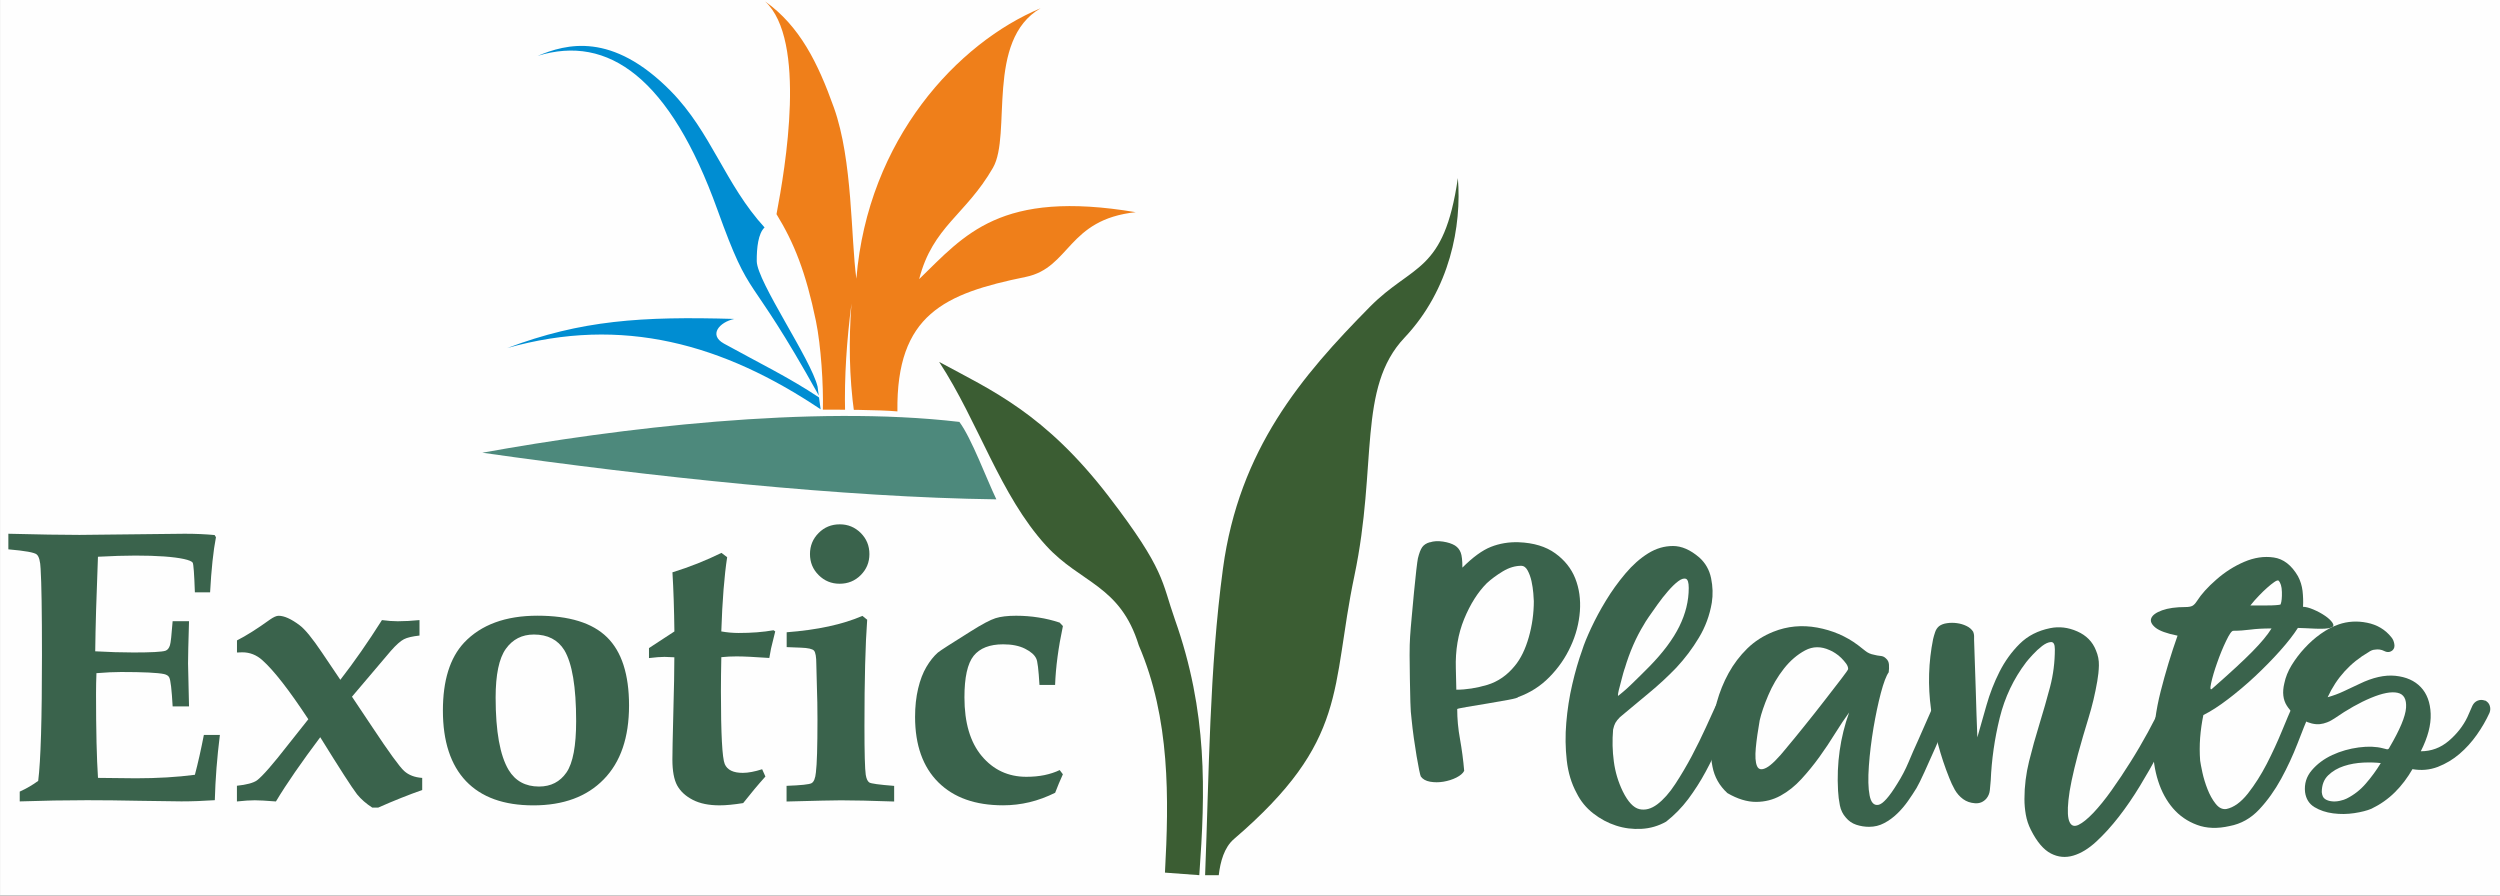 <?xml version="1.0" encoding="UTF-8" standalone="no"?>
<svg
   xml:space="preserve"
   viewBox="10.291 6.57 92.16 33.013"
   y="0px"
   x="0px"
   id="Слой_1"
   version="1.1"
   width="92.16"
   height="33.013"
   sodipodi:docname="Exotic_Plants_logo_small.svg"
   inkscape:version="1.4.2 (f4327f4, 2025-05-13)"
   xmlns:inkscape="http://www.inkscape.org/namespaces/inkscape"
   xmlns:sodipodi="http://sodipodi.sourceforge.net/DTD/sodipodi-0.dtd"
   xmlns="http://www.w3.org/2000/svg"
   xmlns:svg="http://www.w3.org/2000/svg"><rect x="10.291" y="6.57" width="92.16" height="33.013" fill="#333333" stroke="none"/><defs
   id="defs10" /><sodipodi:namedview
   id="namedview10"
   pagecolor="#ffffff"
   bordercolor="#000000"
   borderopacity="0.25"
   inkscape:showpageshadow="2"
   inkscape:pageopacity="0.0"
   inkscape:pagecheckerboard="0"
   inkscape:deskcolor="#d1d1d1"
   inkscape:zoom="6.314446"
   inkscape:cx="45.926436"
   inkscape:cy="6.5722313"
   inkscape:window-width="1920"
   inkscape:window-height="986"
   inkscape:window-x="-11"
   inkscape:window-y="-11"
   inkscape:window-maximized="1"
   inkscape:current-layer="Слой_x0020_1" />
<g
   id="Слой_x0020_1"
   transform="translate(-0.003,0.077)">
	<rect
   height="33.013"
   width="92.16"
   fill="#fefefe"
   y="6.493"
   x="10.295"
   id="rect1" />
	
	
	
	
	
	
	
	
	
	
	
	
	
	
	
	
	
	<path
   d="m 11.021,36.035 v -0.36 c 0.247,-0.112 0.475,-0.244 0.681,-0.396 0.094,-0.735 0.139,-2.279 0.139,-4.632 0,-1.604 -0.017,-2.668 -0.05,-3.191 -0.012,-0.277 -0.06,-0.453 -0.144,-0.524 -0.082,-0.072 -0.429,-0.135 -1.045,-0.188 v -0.575 c 1.108,0.028 1.98,0.043 2.623,0.043 l 3.877,-0.043 c 0.408,0 0.774,0.017 1.103,0.048 l 0.05,0.079 c -0.099,0.509 -0.17,1.187 -0.216,2.033 h -0.561 c -0.024,-0.681 -0.05,-1.048 -0.082,-1.096 -0.031,-0.046 -0.137,-0.091 -0.319,-0.132 -0.391,-0.084 -0.988,-0.127 -1.791,-0.127 -0.393,0 -0.856,0.015 -1.381,0.043 -0.058,1.46 -0.091,2.623 -0.101,3.486 0.501,0.028 0.974,0.043 1.413,0.043 0.649,0 1.042,-0.021 1.175,-0.063 0.079,-0.028 0.134,-0.096 0.167,-0.204 0.029,-0.083 0.06,-0.378 0.099,-0.887 h 0.604 c -0.024,0.796 -0.036,1.313 -0.036,1.554 l 0.036,1.587 h -0.604 c -0.034,-0.618 -0.075,-0.976 -0.127,-1.069 -0.029,-0.058 -0.091,-0.098 -0.189,-0.122 -0.235,-0.05 -0.765,-0.076 -1.584,-0.076 -0.257,0 -0.559,0.014 -0.909,0.043 -0.01,0.249 -0.015,0.501 -0.015,0.76 0,1.343 0.024,2.378 0.072,3.1 l 1.395,0.015 c 0.796,0 1.52,-0.043 2.177,-0.129 0.115,-0.432 0.225,-0.924 0.331,-1.47 H 18.4 c -0.105,0.836 -0.167,1.637 -0.187,2.406 -0.427,0.029 -0.839,0.044 -1.232,0.044 -0.256,0 -0.767,-0.008 -1.524,-0.021 -0.708,-0.015 -1.362,-0.022 -1.957,-0.022 -0.784,0 -1.609,0.015 -2.477,0.044 h -0.002 z"
   fill="#3a634c"
   id="path2" />
	<path
   d="m 19.028,36.035 v -0.576 c 0.357,-0.038 0.602,-0.103 0.738,-0.198 0.206,-0.156 0.585,-0.59 1.141,-1.305 L 21.66,33.007 C 20.953,31.931 20.387,31.206 19.965,30.83 19.749,30.636 19.502,30.54 19.226,30.54 l -0.196,0.007 v -0.446 c 0.333,-0.168 0.743,-0.427 1.225,-0.774 0.127,-0.088 0.23,-0.134 0.309,-0.134 0.206,0 0.463,0.115 0.77,0.345 0.202,0.149 0.477,0.487 0.832,1.015 l 0.674,1 c 0.511,-0.659 1.024,-1.394 1.534,-2.201 0.202,0.028 0.396,0.043 0.583,0.043 0.251,0 0.52,-0.015 0.801,-0.043 v 0.57 c -0.262,0.029 -0.456,0.074 -0.576,0.137 -0.122,0.063 -0.283,0.204 -0.479,0.427 l -1.434,1.69 0.753,1.127 c 0.614,0.926 1.004,1.462 1.172,1.613 0.167,0.151 0.388,0.235 0.664,0.254 v 0.446 c -0.506,0.178 -1.048,0.394 -1.623,0.649 h -0.218 c -0.226,-0.146 -0.413,-0.309 -0.561,-0.491 -0.192,-0.249 -0.643,-0.952 -1.357,-2.104 -0.688,0.918 -1.235,1.704 -1.633,2.368 -0.365,-0.028 -0.626,-0.043 -0.779,-0.043 -0.18,0 -0.396,0.015 -0.654,0.043 z"
   fill="#3a634c"
   id="_x31__1_" />
	<path
   d="m 26.621,32.688 c 0,-1.112 0.259,-1.944 0.782,-2.505 0.624,-0.659 1.525,-0.993 2.702,-0.993 1.172,0 2.028,0.264 2.568,0.796 0.539,0.53 0.81,1.369 0.81,2.513 0,1.18 -0.309,2.086 -0.933,2.724 -0.621,0.638 -1.486,0.959 -2.594,0.959 -1.088,0 -1.913,-0.297 -2.484,-0.894 -0.565,-0.595 -0.851,-1.464 -0.851,-2.6 z m 1.944,-0.48 c 0,1.249 0.161,2.137 0.479,2.669 0.247,0.407 0.621,0.611 1.12,0.611 0.437,0 0.774,-0.173 1.014,-0.521 0.238,-0.348 0.355,-0.98 0.355,-1.894 0,-1.259 -0.146,-2.127 -0.436,-2.613 -0.24,-0.384 -0.612,-0.576 -1.122,-0.576 -0.437,0 -0.782,0.176 -1.034,0.528 -0.251,0.351 -0.376,0.953 -0.376,1.796 z"
   fill="#3a634c"
   id="_x32__1_" />
	<path
   d="m 34.217,30.384 0.938,-0.613 c -0.01,-0.83 -0.034,-1.557 -0.072,-2.18 0.635,-0.196 1.24,-0.437 1.806,-0.717 l 0.211,0.16 c -0.105,0.682 -0.178,1.592 -0.216,2.736 0.216,0.038 0.429,0.057 0.638,0.057 0.477,0 0.909,-0.033 1.288,-0.101 l 0.062,0.044 -0.062,0.251 c -0.072,0.264 -0.123,0.506 -0.156,0.727 -0.547,-0.038 -0.952,-0.058 -1.208,-0.058 -0.192,0 -0.379,0.01 -0.561,0.029 -0.01,0.472 -0.015,0.892 -0.015,1.254 0,1.575 0.048,2.472 0.142,2.688 0.094,0.216 0.314,0.323 0.664,0.323 0.103,0 0.213,-0.012 0.333,-0.035 0.12,-0.022 0.247,-0.056 0.381,-0.099 l 0.12,0.269 c -0.281,0.312 -0.551,0.638 -0.82,0.979 -0.173,0.028 -0.331,0.048 -0.475,0.062 -0.144,0.015 -0.278,0.021 -0.398,0.021 -0.391,0 -0.719,-0.066 -0.985,-0.203 -0.264,-0.137 -0.453,-0.312 -0.573,-0.527 -0.118,-0.216 -0.178,-0.535 -0.178,-0.964 0,-0.226 0.012,-0.817 0.036,-1.774 0.024,-0.839 0.036,-1.503 0.036,-1.99 l -0.36,-0.015 c -0.148,0 -0.34,0.015 -0.575,0.044 v -0.365 -0.003 z"
   fill="#3a634c"
   id="_x33__1_" />
	<path
   d="m 41.253,25.822 c 0.3,0 0.556,0.105 0.772,0.319 0.213,0.213 0.319,0.472 0.319,0.778 0,0.303 -0.105,0.559 -0.319,0.774 -0.213,0.214 -0.472,0.319 -0.779,0.319 -0.302,0 -0.559,-0.105 -0.774,-0.319 -0.213,-0.213 -0.319,-0.47 -0.319,-0.774 0,-0.304 0.105,-0.563 0.319,-0.778 0.213,-0.214 0.473,-0.319 0.779,-0.319 z M 39.29,36.037 v -0.575 c 0.532,-0.02 0.841,-0.051 0.923,-0.099 0.084,-0.048 0.137,-0.177 0.158,-0.393 0.039,-0.295 0.058,-0.95 0.058,-1.957 0,-0.434 -0.007,-0.839 -0.021,-1.211 L 40.387,30.98 c 0,-0.273 -0.029,-0.438 -0.086,-0.503 -0.06,-0.063 -0.218,-0.099 -0.477,-0.108 l -0.53,-0.021 v -0.547 c 1.131,-0.086 2.059,-0.287 2.793,-0.604 l 0.175,0.142 c -0.067,0.898 -0.101,2.203 -0.101,3.92 0,0.992 0.017,1.592 0.048,1.798 0.024,0.144 0.067,0.237 0.129,0.28 0.063,0.043 0.37,0.084 0.918,0.127 v 0.576 c -0.846,-0.029 -1.501,-0.044 -1.963,-0.044 -0.247,0 -0.914,0.015 -1.998,0.044 z"
   fill="#3a634c"
   id="_x34__1_" />
	<path
   d="m 49.189,31.743 h -0.576 c -0.033,-0.563 -0.072,-0.89 -0.12,-0.974 -0.06,-0.132 -0.197,-0.254 -0.41,-0.361 -0.213,-0.108 -0.482,-0.163 -0.808,-0.163 -0.496,0 -0.86,0.141 -1.088,0.424 -0.228,0.285 -0.34,0.796 -0.34,1.532 0,0.935 0.213,1.654 0.638,2.162 0.427,0.509 0.976,0.766 1.645,0.766 0.242,0 0.465,-0.021 0.669,-0.063 0.204,-0.043 0.391,-0.104 0.559,-0.185 l 0.118,0.155 c -0.103,0.224 -0.197,0.451 -0.285,0.682 -0.31,0.153 -0.624,0.271 -0.947,0.348 -0.319,0.076 -0.645,0.114 -0.973,0.114 -1.024,0 -1.817,-0.282 -2.388,-0.849 -0.568,-0.565 -0.856,-1.369 -0.856,-2.411 0,-0.384 0.039,-0.734 0.113,-1.046 0.074,-0.312 0.175,-0.575 0.305,-0.796 0.129,-0.218 0.271,-0.396 0.424,-0.53 0.093,-0.076 0.496,-0.335 1.21,-0.781 0.415,-0.262 0.717,-0.422 0.911,-0.484 0.189,-0.06 0.441,-0.091 0.763,-0.091 0.28,0 0.554,0.021 0.822,0.064 0.269,0.041 0.527,0.105 0.782,0.189 l 0.12,0.127 c -0.168,0.791 -0.264,1.513 -0.288,2.17 v 0 z"
   fill="#3a634c"
   id="_x35__1_" />
	<path
   d="m 63.012,26.484 c 0.137,-0.046 0.295,-0.053 0.477,-0.026 0.182,0.028 0.328,0.076 0.441,0.144 0.104,0.067 0.172,0.155 0.213,0.264 0.041,0.107 0.061,0.292 0.061,0.552 0.386,-0.387 0.736,-0.641 1.053,-0.766 0.316,-0.124 0.656,-0.182 1.019,-0.17 0.554,0.021 1.005,0.158 1.35,0.408 0.345,0.249 0.593,0.559 0.738,0.925 0.146,0.369 0.204,0.774 0.171,1.216 -0.034,0.441 -0.146,0.873 -0.341,1.292 -0.192,0.42 -0.453,0.796 -0.782,1.13 -0.328,0.335 -0.714,0.58 -1.155,0.738 0,0.021 -0.12,0.058 -0.356,0.101 -0.238,0.045 -0.5,0.091 -0.782,0.137 -0.282,0.045 -0.537,0.089 -0.765,0.127 -0.226,0.041 -0.341,0.064 -0.341,0.076 0,0.362 0.034,0.734 0.104,1.113 0.067,0.379 0.12,0.767 0.153,1.165 -0.046,0.091 -0.142,0.173 -0.287,0.247 -0.146,0.074 -0.308,0.124 -0.479,0.153 -0.17,0.028 -0.332,0.028 -0.493,0 -0.158,-0.029 -0.271,-0.094 -0.341,-0.194 -0.012,-0.021 -0.031,-0.104 -0.06,-0.237 -0.028,-0.137 -0.06,-0.307 -0.094,-0.511 -0.033,-0.204 -0.067,-0.427 -0.103,-0.671 -0.033,-0.245 -0.063,-0.48 -0.084,-0.705 -0.021,-0.146 -0.036,-0.355 -0.043,-0.621 -0.006,-0.267 -0.012,-0.549 -0.018,-0.849 -0.004,-0.3 -0.01,-0.593 -0.01,-0.875 0,-0.283 0.006,-0.511 0.018,-0.682 0.012,-0.182 0.031,-0.424 0.06,-0.73 0.028,-0.308 0.058,-0.609 0.084,-0.909 0.028,-0.3 0.058,-0.57 0.084,-0.808 0.028,-0.237 0.048,-0.387 0.06,-0.441 0.046,-0.191 0.099,-0.331 0.161,-0.417 0.062,-0.084 0.155,-0.144 0.28,-0.178 z m 3.824,2.157 c 0,-0.045 -0.006,-0.139 -0.018,-0.28 -0.012,-0.141 -0.033,-0.288 -0.066,-0.441 -0.034,-0.153 -0.082,-0.285 -0.145,-0.4 -0.063,-0.112 -0.139,-0.17 -0.23,-0.17 -0.225,0 -0.453,0.067 -0.681,0.204 -0.226,0.137 -0.425,0.282 -0.595,0.44 -0.328,0.329 -0.606,0.768 -0.832,1.316 -0.225,0.549 -0.328,1.158 -0.307,1.827 l 0.018,0.781 c 0.361,0 0.742,-0.06 1.139,-0.177 0.395,-0.12 0.735,-0.355 1.019,-0.705 0.216,-0.262 0.386,-0.609 0.511,-1.046 0.125,-0.436 0.188,-0.887 0.188,-1.352 v 0.003 z"
   fill="#3a634c"
   id="path3" />
	<path
   d="m 74.009,32.312 c 0.091,0.046 0.151,0.11 0.177,0.196 0.029,0.084 0.027,0.173 -0.009,0.264 -0.159,0.341 -0.317,0.698 -0.478,1.072 -0.158,0.374 -0.333,0.738 -0.527,1.096 -0.191,0.357 -0.408,0.692 -0.645,1.012 -0.238,0.316 -0.512,0.595 -0.815,0.832 -0.283,0.158 -0.585,0.247 -0.909,0.264 -0.323,0.017 -0.635,-0.021 -0.935,-0.12 -0.3,-0.096 -0.58,-0.247 -0.842,-0.451 -0.261,-0.203 -0.465,-0.453 -0.611,-0.748 -0.191,-0.35 -0.313,-0.752 -0.364,-1.205 C 68,34.071 67.993,33.605 68.034,33.13 c 0.04,-0.475 0.112,-0.947 0.22,-1.409 0.108,-0.466 0.23,-0.885 0.365,-1.259 0.066,-0.216 0.178,-0.487 0.33,-0.815 0.154,-0.328 0.334,-0.667 0.545,-1.012 0.209,-0.346 0.448,-0.677 0.715,-0.995 0.266,-0.316 0.547,-0.565 0.842,-0.748 0.295,-0.183 0.599,-0.271 0.918,-0.271 0.316,0 0.64,0.141 0.969,0.424 0.227,0.204 0.371,0.458 0.434,0.765 0.063,0.308 0.072,0.606 0.026,0.901 -0.079,0.466 -0.237,0.895 -0.478,1.293 -0.236,0.396 -0.516,0.765 -0.832,1.104 -0.316,0.329 -0.654,0.641 -1.012,0.936 -0.358,0.295 -0.712,0.59 -1.063,0.885 -0.078,0.079 -0.136,0.151 -0.17,0.213 -0.033,0.063 -0.063,0.145 -0.084,0.247 -0.033,0.396 -0.025,0.787 0.027,1.173 0.05,0.386 0.16,0.753 0.33,1.105 0.191,0.386 0.396,0.604 0.611,0.654 0.217,0.05 0.437,-0.01 0.662,-0.178 0.225,-0.17 0.448,-0.419 0.662,-0.748 0.215,-0.328 0.419,-0.674 0.611,-1.035 0.191,-0.362 0.364,-0.715 0.518,-1.053 0.153,-0.341 0.275,-0.606 0.364,-0.799 0.046,-0.091 0.11,-0.153 0.194,-0.187 0.084,-0.034 0.172,-0.034 0.264,0 z m -3.824,-1.173 c -0.034,0.104 -0.064,0.209 -0.093,0.324 -0.029,0.112 -0.059,0.221 -0.084,0.323 -0.029,0.101 -0.049,0.188 -0.061,0.255 -0.012,0.066 -0.012,0.103 0,0.103 0,0 0.045,-0.036 0.137,-0.11 0.091,-0.074 0.197,-0.168 0.314,-0.28 0.119,-0.112 0.239,-0.232 0.366,-0.357 0.125,-0.125 0.233,-0.232 0.323,-0.323 0.512,-0.521 0.881,-1.017 1.113,-1.487 0.232,-0.47 0.348,-0.941 0.348,-1.419 0,-0.204 -0.036,-0.316 -0.11,-0.341 -0.075,-0.021 -0.168,0.01 -0.28,0.094 -0.113,0.084 -0.238,0.206 -0.375,0.364 -0.137,0.158 -0.264,0.319 -0.381,0.484 -0.119,0.166 -0.225,0.316 -0.323,0.458 -0.097,0.142 -0.156,0.235 -0.178,0.28 -0.295,0.478 -0.532,1.02 -0.714,1.633 h -0.002 z"
   fill="#3a634c"
   id="_x31__2_" />
	<path
   d="m 82.014,32.312 c 0.092,0.046 0.154,0.11 0.188,0.196 0.033,0.084 0.033,0.173 0,0.264 -0.021,0.034 -0.089,0.178 -0.194,0.435 -0.108,0.254 -0.229,0.534 -0.366,0.841 -0.137,0.308 -0.27,0.604 -0.4,0.893 -0.13,0.287 -0.23,0.489 -0.298,0.604 -0.091,0.146 -0.194,0.308 -0.313,0.475 -0.121,0.171 -0.252,0.326 -0.4,0.468 -0.146,0.142 -0.308,0.259 -0.478,0.348 -0.171,0.092 -0.357,0.137 -0.562,0.137 -0.158,0 -0.314,-0.026 -0.467,-0.076 -0.154,-0.051 -0.281,-0.14 -0.384,-0.264 -0.112,-0.125 -0.187,-0.276 -0.221,-0.451 -0.034,-0.175 -0.058,-0.354 -0.067,-0.535 -0.057,-1.009 0.079,-1.971 0.408,-2.889 -0.158,0.216 -0.329,0.47 -0.512,0.765 -0.182,0.295 -0.376,0.588 -0.584,0.875 -0.209,0.29 -0.432,0.562 -0.664,0.815 -0.232,0.253 -0.487,0.458 -0.766,0.611 -0.277,0.153 -0.58,0.23 -0.908,0.23 -0.328,0 -0.682,-0.108 -1.053,-0.324 -0.295,-0.271 -0.479,-0.597 -0.551,-0.978 -0.074,-0.379 -0.09,-0.809 -0.044,-1.283 0.034,-0.353 0.104,-0.714 0.204,-1.088 0.104,-0.374 0.247,-0.731 0.434,-1.072 0.188,-0.34 0.418,-0.643 0.688,-0.908 0.273,-0.267 0.595,-0.473 0.968,-0.621 0.512,-0.204 1.046,-0.254 1.607,-0.153 0.561,0.103 1.063,0.316 1.503,0.645 0.091,0.067 0.183,0.14 0.273,0.214 0.09,0.074 0.198,0.122 0.323,0.144 0.08,0.021 0.158,0.036 0.238,0.043 0.078,0.005 0.146,0.036 0.203,0.094 0.067,0.058 0.105,0.134 0.11,0.23 0.005,0.096 0.003,0.189 -0.01,0.28 -0.091,0.125 -0.187,0.379 -0.29,0.765 -0.101,0.386 -0.191,0.813 -0.271,1.283 -0.078,0.47 -0.137,0.937 -0.17,1.402 -0.033,0.465 -0.025,0.827 0.027,1.088 0.05,0.262 0.158,0.377 0.323,0.348 0.163,-0.028 0.4,-0.292 0.704,-0.791 0.158,-0.249 0.295,-0.511 0.408,-0.781 0.113,-0.271 0.232,-0.544 0.357,-0.815 l 0.561,-1.275 c 0.046,-0.091 0.107,-0.153 0.188,-0.188 0.079,-0.033 0.165,-0.033 0.254,0 z m -5.848,1.733 c 0.183,-0.216 0.4,-0.482 0.654,-0.799 0.255,-0.316 0.502,-0.628 0.739,-0.935 0.237,-0.307 0.44,-0.568 0.611,-0.791 0.171,-0.221 0.254,-0.343 0.254,-0.364 0,-0.067 -0.026,-0.137 -0.077,-0.204 -0.05,-0.067 -0.109,-0.137 -0.177,-0.204 -0.068,-0.067 -0.142,-0.127 -0.221,-0.177 -0.079,-0.051 -0.146,-0.089 -0.204,-0.11 -0.316,-0.146 -0.621,-0.145 -0.908,0.009 -0.287,0.154 -0.549,0.377 -0.781,0.672 -0.232,0.295 -0.425,0.623 -0.578,0.985 -0.154,0.362 -0.257,0.669 -0.314,0.918 -0.066,0.374 -0.115,0.715 -0.144,1.02 -0.028,0.307 -0.015,0.527 0.043,0.664 0.058,0.137 0.173,0.158 0.348,0.066 0.175,-0.091 0.427,-0.34 0.755,-0.748 z"
   fill="#3a634c"
   id="_x32__2_" />
	<path
   d="m 90.598,32.772 c -0.059,0.113 -0.151,0.312 -0.281,0.595 -0.129,0.283 -0.292,0.604 -0.484,0.962 -0.191,0.356 -0.41,0.735 -0.654,1.139 -0.244,0.402 -0.501,0.779 -0.773,1.129 -0.273,0.351 -0.55,0.657 -0.832,0.918 -0.283,0.262 -0.566,0.435 -0.85,0.519 C 86.44,38.118 86.165,38.094 85.9,37.957 85.633,37.82 85.386,37.533 85.162,37.089 85.07,36.907 85.008,36.72 84.974,36.528 84.94,36.336 84.923,36.142 84.923,35.95 c 0,-0.477 0.059,-0.939 0.171,-1.393 0.112,-0.454 0.239,-0.909 0.381,-1.369 0.142,-0.458 0.271,-0.916 0.392,-1.369 0.119,-0.453 0.177,-0.918 0.177,-1.393 0,-0.183 -0.048,-0.269 -0.144,-0.264 -0.096,0.005 -0.204,0.053 -0.324,0.144 -0.119,0.091 -0.237,0.201 -0.357,0.331 -0.119,0.129 -0.193,0.218 -0.229,0.264 -0.466,0.611 -0.792,1.297 -0.979,2.057 -0.187,0.761 -0.298,1.53 -0.331,2.312 -0.012,0.125 -0.021,0.244 -0.033,0.357 -0.012,0.112 -0.053,0.216 -0.129,0.307 -0.111,0.125 -0.25,0.183 -0.418,0.17 -0.168,-0.012 -0.314,-0.062 -0.438,-0.153 -0.125,-0.091 -0.226,-0.206 -0.308,-0.348 -0.078,-0.142 -0.146,-0.285 -0.203,-0.434 -0.328,-0.815 -0.551,-1.659 -0.672,-2.532 -0.119,-0.872 -0.093,-1.733 0.077,-2.584 0.021,-0.092 0.048,-0.178 0.077,-0.264 0.028,-0.084 0.076,-0.156 0.144,-0.214 0.079,-0.058 0.177,-0.094 0.298,-0.11 0.119,-0.017 0.239,-0.017 0.363,0 0.125,0.017 0.24,0.051 0.348,0.104 0.108,0.05 0.189,0.122 0.248,0.213 0.021,0.058 0.033,0.108 0.033,0.153 0,0.046 0,0.097 0,0.154 0.021,0.599 0.043,1.198 0.06,1.793 0.017,0.595 0.036,1.194 0.06,1.793 0.104,-0.361 0.214,-0.76 0.338,-1.188 0.123,-0.432 0.283,-0.842 0.48,-1.232 0.199,-0.391 0.445,-0.733 0.743,-1.028 0.297,-0.295 0.673,-0.487 1.126,-0.578 0.329,-0.067 0.66,-0.029 0.996,0.12 0.333,0.146 0.563,0.379 0.688,0.697 0.079,0.183 0.115,0.369 0.11,0.562 -0.005,0.191 -0.026,0.386 -0.06,0.577 -0.08,0.466 -0.188,0.919 -0.324,1.359 -0.137,0.441 -0.266,0.89 -0.391,1.343 -0.191,0.725 -0.309,1.285 -0.348,1.684 -0.041,0.396 -0.026,0.666 0.043,0.808 0.067,0.142 0.178,0.175 0.331,0.101 0.153,-0.074 0.333,-0.221 0.544,-0.441 0.209,-0.221 0.435,-0.498 0.672,-0.832 0.237,-0.333 0.47,-0.683 0.697,-1.045 0.229,-0.362 0.439,-0.724 0.639,-1.089 0.198,-0.361 0.363,-0.69 0.5,-0.985 0.034,-0.091 0.094,-0.153 0.178,-0.187 0.084,-0.034 0.173,-0.034 0.264,0 0.092,0.045 0.154,0.11 0.188,0.196 0.033,0.084 0.033,0.173 0,0.264 v -0.009 z"
   fill="#3a634c"
   id="_x33__2_" />
	<path
   d="m 95.186,28.862 c 0.104,0 0.233,0.033 0.392,0.101 0.159,0.068 0.3,0.144 0.425,0.23 0.124,0.084 0.215,0.17 0.273,0.254 0.057,0.084 0.045,0.144 -0.034,0.178 -0.058,0.021 -0.14,0.036 -0.247,0.043 -0.107,0.005 -0.223,0.005 -0.348,0 -0.125,-0.005 -0.247,-0.012 -0.364,-0.017 -0.12,-0.005 -0.214,-0.01 -0.28,-0.01 -0.158,0.249 -0.379,0.532 -0.662,0.849 -0.283,0.317 -0.59,0.628 -0.918,0.936 -0.328,0.307 -0.66,0.585 -0.995,0.841 -0.333,0.255 -0.638,0.451 -0.909,0.585 -0.057,0.271 -0.096,0.55 -0.119,0.832 -0.021,0.283 -0.021,0.566 0,0.849 0.012,0.092 0.041,0.237 0.084,0.441 0.045,0.204 0.107,0.407 0.187,0.611 0.08,0.204 0.178,0.384 0.298,0.535 0.119,0.153 0.252,0.218 0.4,0.196 0.273,-0.058 0.534,-0.247 0.791,-0.57 0.254,-0.324 0.486,-0.688 0.697,-1.096 0.209,-0.408 0.396,-0.813 0.561,-1.216 0.166,-0.403 0.298,-0.717 0.4,-0.942 0.034,-0.091 0.097,-0.153 0.188,-0.187 0.092,-0.034 0.182,-0.034 0.271,0 0.091,0.045 0.152,0.109 0.187,0.196 0.034,0.084 0.028,0.173 -0.017,0.264 -0.137,0.316 -0.288,0.697 -0.458,1.139 -0.171,0.441 -0.372,0.875 -0.604,1.3 -0.232,0.424 -0.501,0.801 -0.808,1.129 -0.308,0.328 -0.669,0.532 -1.089,0.611 -0.453,0.104 -0.855,0.089 -1.205,-0.043 -0.351,-0.13 -0.646,-0.333 -0.885,-0.611 -0.238,-0.278 -0.42,-0.611 -0.545,-1.002 -0.125,-0.391 -0.188,-0.796 -0.188,-1.216 0.013,-0.715 0.105,-1.412 0.281,-2.098 0.175,-0.686 0.381,-1.369 0.621,-2.048 -0.396,-0.079 -0.669,-0.178 -0.815,-0.297 -0.146,-0.12 -0.198,-0.235 -0.153,-0.348 0.045,-0.113 0.178,-0.209 0.4,-0.29 0.221,-0.079 0.508,-0.12 0.858,-0.12 0.112,0 0.198,-0.015 0.254,-0.043 0.058,-0.029 0.112,-0.089 0.171,-0.178 0.158,-0.249 0.395,-0.513 0.714,-0.791 0.316,-0.278 0.659,-0.496 1.028,-0.654 0.369,-0.158 0.731,-0.214 1.089,-0.161 0.356,0.051 0.654,0.28 0.892,0.688 0.092,0.17 0.146,0.353 0.17,0.544 0.021,0.191 0.029,0.386 0.018,0.578 z m -1.155,0.798 c -0.308,0 -0.566,0.014 -0.782,0.043 -0.216,0.028 -0.425,0.043 -0.628,0.043 -0.058,0 -0.145,0.125 -0.264,0.374 -0.12,0.249 -0.23,0.518 -0.331,0.808 -0.103,0.288 -0.175,0.537 -0.221,0.748 -0.046,0.209 -0.028,0.276 0.05,0.194 0.658,-0.577 1.148,-1.03 1.471,-1.359 0.323,-0.328 0.559,-0.611 0.705,-0.849 z m 0.34,-0.902 c 0.033,-0.091 0.048,-0.237 0.043,-0.44 -0.004,-0.204 -0.048,-0.346 -0.127,-0.425 -0.033,-0.012 -0.089,0.01 -0.16,0.061 -0.074,0.05 -0.158,0.119 -0.254,0.203 -0.097,0.084 -0.199,0.185 -0.308,0.298 -0.108,0.112 -0.214,0.232 -0.313,0.357 0.249,0 0.447,0 0.594,0 0.147,0 0.262,-0.003 0.341,-0.01 0.079,-0.005 0.13,-0.013 0.153,-0.018 0.021,-0.004 0.033,-0.014 0.033,-0.026 z"
   fill="#3a634c"
   id="_x34__2_" />
	<path
   d="m 101.899,32.312 c 0.091,0.046 0.151,0.11 0.177,0.196 0.029,0.084 0.027,0.173 -0.009,0.264 -0.125,0.273 -0.28,0.542 -0.468,0.809 -0.188,0.266 -0.4,0.501 -0.638,0.704 -0.237,0.204 -0.503,0.362 -0.798,0.478 -0.295,0.112 -0.607,0.142 -0.936,0.084 -0.182,0.316 -0.396,0.602 -0.645,0.849 -0.25,0.249 -0.54,0.453 -0.868,0.611 -0.158,0.067 -0.37,0.122 -0.628,0.161 -0.262,0.04 -0.521,0.043 -0.782,0.009 -0.261,-0.033 -0.489,-0.11 -0.688,-0.229 -0.198,-0.12 -0.313,-0.303 -0.348,-0.552 -0.033,-0.307 0.049,-0.575 0.248,-0.808 0.199,-0.233 0.45,-0.42 0.755,-0.562 0.307,-0.142 0.633,-0.234 0.978,-0.28 0.346,-0.046 0.643,-0.033 0.893,0.033 0.045,0.013 0.091,0.021 0.137,0.034 0.045,0.012 0.079,-0.013 0.101,-0.067 0.386,-0.657 0.59,-1.144 0.611,-1.463 0.021,-0.316 -0.081,-0.501 -0.313,-0.551 -0.233,-0.051 -0.559,0.012 -0.979,0.187 -0.42,0.175 -0.868,0.427 -1.343,0.756 -0.183,0.124 -0.362,0.193 -0.544,0.213 -0.183,0.017 -0.387,-0.031 -0.611,-0.144 -0.262,-0.137 -0.463,-0.314 -0.604,-0.535 -0.141,-0.221 -0.173,-0.496 -0.094,-0.824 0.046,-0.229 0.137,-0.451 0.271,-0.672 0.137,-0.221 0.295,-0.432 0.478,-0.628 0.183,-0.199 0.379,-0.374 0.595,-0.527 0.216,-0.153 0.436,-0.269 0.664,-0.348 0.328,-0.112 0.676,-0.135 1.045,-0.06 0.369,0.074 0.667,0.251 0.893,0.534 0.057,0.067 0.094,0.151 0.109,0.247 0.018,0.096 -0.002,0.173 -0.06,0.23 -0.091,0.079 -0.191,0.091 -0.307,0.033 -0.112,-0.058 -0.232,-0.074 -0.357,-0.051 -0.034,0 -0.071,0.01 -0.11,0.026 -0.041,0.018 -0.076,0.036 -0.109,0.061 -0.682,0.396 -1.186,0.951 -1.514,1.666 0.204,-0.058 0.402,-0.129 0.595,-0.221 0.192,-0.091 0.386,-0.182 0.577,-0.271 0.487,-0.237 0.931,-0.338 1.326,-0.298 0.396,0.041 0.707,0.178 0.936,0.418 0.225,0.237 0.348,0.563 0.364,0.978 0.017,0.412 -0.105,0.875 -0.364,1.386 0.386,0 0.729,-0.127 1.028,-0.381 0.299,-0.254 0.53,-0.547 0.688,-0.875 l 0.187,-0.425 c 0.046,-0.091 0.11,-0.153 0.196,-0.187 0.084,-0.034 0.173,-0.034 0.264,0 z m -5.099,3.62 c 0.273,-0.137 0.511,-0.323 0.714,-0.561 0.205,-0.237 0.387,-0.487 0.545,-0.748 -0.182,-0.021 -0.396,-0.029 -0.645,-0.018 -0.25,0.013 -0.487,0.053 -0.715,0.128 -0.226,0.074 -0.42,0.187 -0.578,0.34 -0.158,0.153 -0.237,0.359 -0.237,0.621 0.013,0.125 0.05,0.209 0.12,0.254 0.066,0.046 0.15,0.074 0.247,0.084 0.096,0.013 0.194,0.005 0.297,-0.017 0.104,-0.021 0.187,-0.051 0.255,-0.084 H 96.8 Z"
   fill="#3a634c"
   id="_x35__2_" />
	<path
   d="m 28.074,23.182 c 6.248,0.89 13.311,1.643 18.95,1.719 -0.365,-0.76 -0.916,-2.256 -1.364,-2.855 -5.447,-0.639 -12.592,0.232 -17.586,1.136 z"
   fill="#4d897c"
   id="path4" />
	<path
   d="m 51.177,24.808 c -2.356,-3.069 -4.315,-3.921 -6.262,-4.973 1.455,2.227 2.239,4.905 3.941,6.771 1.275,1.397 2.733,1.448 3.419,3.68 1.161,2.695 1.112,5.656 0.964,8.375 l 1.266,0.094 c 0.223,-3.088 0.312,-6.009 -0.902,-9.433 -0.489,-1.383 -0.34,-1.795 -2.429,-4.517 z"
   fill="#3b5d33"
   id="path5" />
	<path
   d="m 62.068,18.943 c 1.686,-1.786 2.113,-4.131 1.969,-5.886 -0.513,3.524 -1.661,3.146 -3.244,4.747 -2.515,2.549 -4.82,5.248 -5.416,9.65 -0.503,3.74 -0.51,7.528 -0.658,11.302 h 0.503 c 0.058,-0.494 0.198,-1.023 0.563,-1.335 4.241,-3.64 3.558,-5.517 4.438,-9.705 0.858,-4.081 0.103,-6.927 1.845,-8.773 z"
   fill="#3b5d33"
   id="path6" />
	<path
   d="m 44.178,16.782 c 1.681,-1.63 2.983,-3.309 7.984,-2.467 -2.524,0.269 -2.409,2.048 -4.054,2.386 -2.995,0.613 -4.776,1.383 -4.732,4.958 -0.65,-0.06 -2.196,-0.067 -2.748,-0.063 0.024,-0.892 -0.067,-2.352 -0.256,-3.271 -0.372,-1.798 -0.803,-2.877 -1.453,-3.937 0.323,-1.695 1.129,-6.421 -0.422,-7.845 1.278,0.911 1.947,2.261 2.539,3.92 0.695,1.944 0.621,4.798 0.827,6.304 0.424,-5.155 3.745,-8.698 6.792,-9.97 -2.041,1.183 -1.055,4.663 -1.757,5.882 -1.008,1.747 -2.218,2.157 -2.72,4.103 z"
   fill="#ef7f1a"
   id="path7" />
	<path
   d="m 40.486,21.144 c 0.009,0.094 0.05,0.346 0.06,0.438 -3.577,-2.399 -7.306,-3.464 -11.561,-2.256 2.733,-1.033 4.97,-1.175 8.379,-1.076 -0.547,0.115 -0.959,0.59 -0.384,0.908 1.265,0.699 2.411,1.254 3.506,1.986 z"
   fill="#008dd2"
   id="path8" />
	<path
   d="m 40.434,20.748 c 0.007,0.063 0.029,0.247 0.045,0.326 -2.681,-4.826 -2.455,-3.289 -3.738,-6.85 -1.746,-4.851 -4.023,-6.474 -6.627,-5.671 1.048,-0.438 2.736,-0.906 4.908,1.298 1.491,1.515 2.001,3.436 3.457,5.027 -0.235,0.221 -0.292,0.753 -0.288,1.244 0.008,0.747 2.003,3.619 2.243,4.626 z"
   fill="#008dd2"
   id="path9" />
	<path
   d="m 41.786,21.724 c -0.113,0 -0.225,0 -0.338,0 -0.034,-1.347 0.062,-2.694 0.235,-4.042 -0.103,1.348 -0.086,2.695 0.101,4.042 z"
   fill="#fefefe"
   id="path10" />
</g>
</svg>

